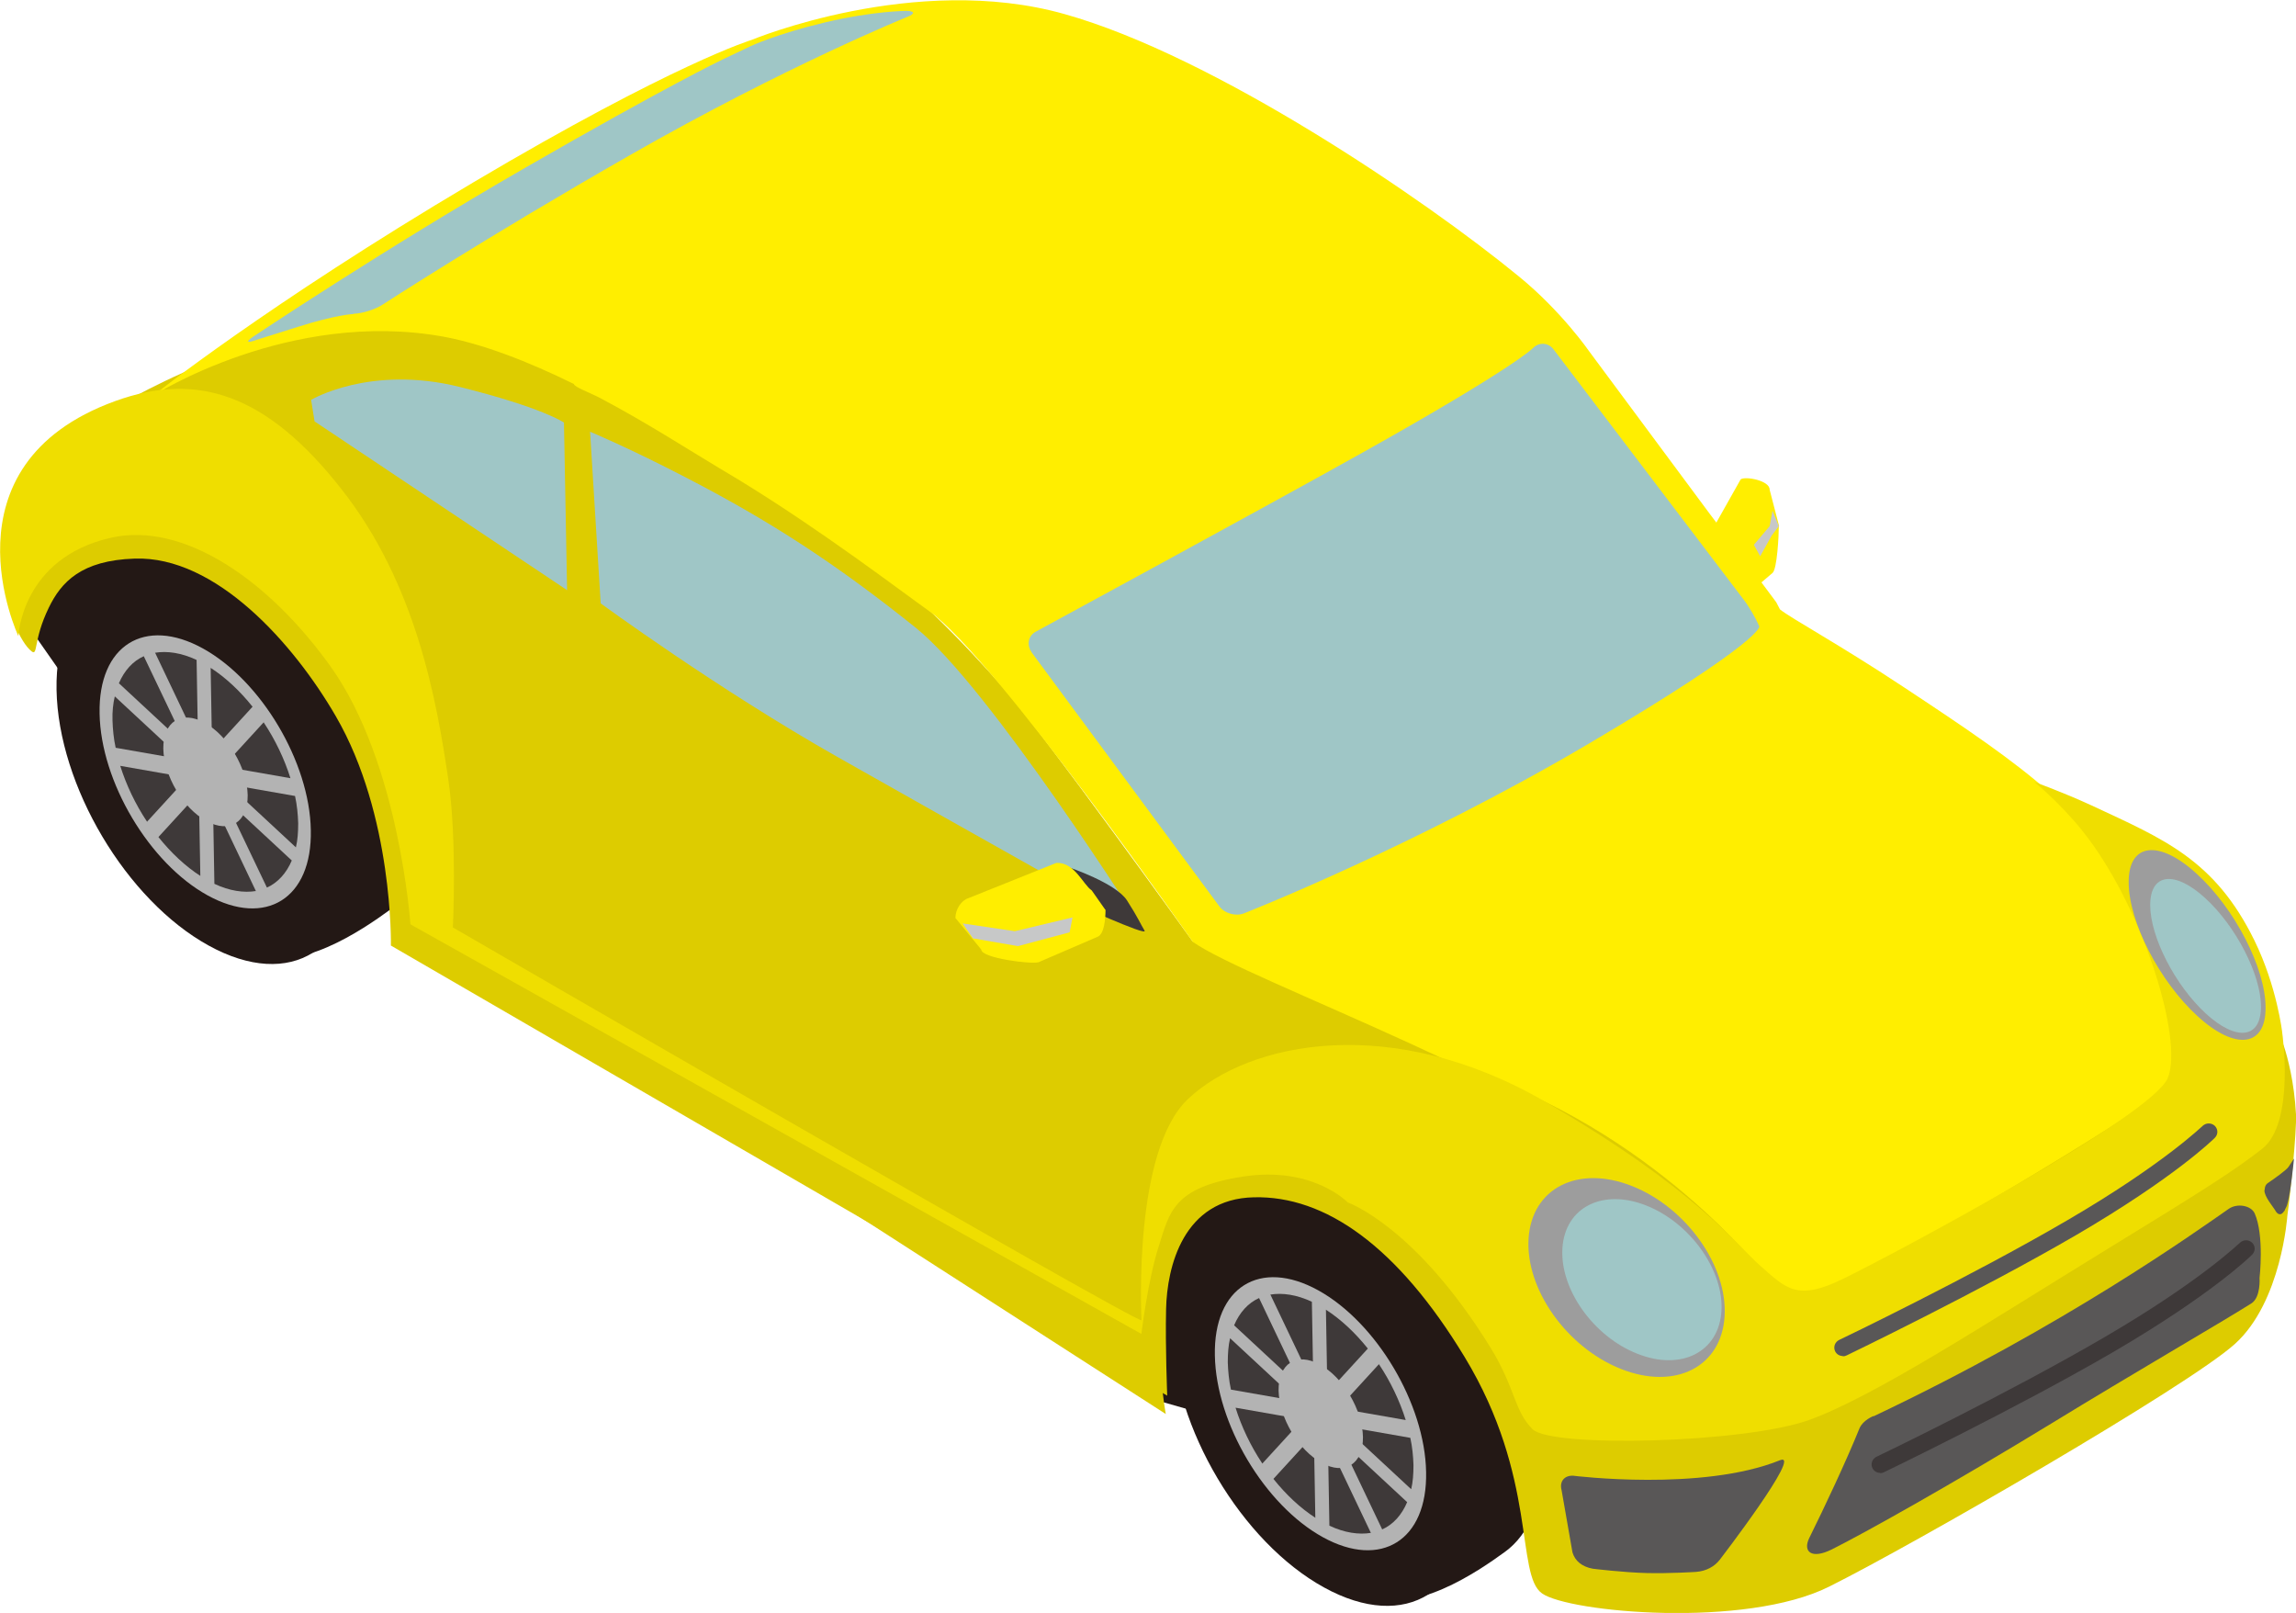 <?xml version="1.0" encoding="UTF-8"?><svg id="_レイヤー_2" xmlns="http://www.w3.org/2000/svg" viewBox="0 0 80 56.19"><defs><style>.cls-1{fill:#595757;}.cls-1,.cls-2,.cls-3,.cls-4,.cls-5,.cls-6,.cls-7,.cls-8,.cls-9,.cls-10{stroke-width:0px;}.cls-2{fill:#3e3939;}.cls-3{fill:#231815;}.cls-4{fill:#dc0;}.cls-5{fill:#c7c8c8;}.cls-6{fill:#9d9d9d;}.cls-7{fill:#b3b3b3;}.cls-8{fill:#9fc6c6;}.cls-9{fill:#fe0;}.cls-10{fill:#efde00;}</style></defs><g id="_文字"><path class="cls-9" d="m61.98,18.33c0,.33-.06,1.5-.22,1.63l-1.56,1.33c-.16.12-.28-.04-.27-.37l.03-1.41c0-.33-.59-.7-.43-.82l1.12-1.99c.16-.12,1.02.04,1.01.36l.33,1.27Z"/><polygon class="cls-3" points="1.1 19.96 1.21 22.13 3.49 25.39 9.35 19.86 3.49 15.95 1.1 19.96"/><polygon class="cls-3" points="38.41 44.27 40.5 48.84 43.54 49.71 49.98 44.11 41.76 38.63 38.41 44.27"/><path class="cls-4" d="m3.33,14.63c.16-.16,4.76-3.1,9.56-3.36,4.81-.26,11.23,3.88,16.19,7.28,2.54,1.74,4.65,4.02,5.9,5.43,1.25,1.41,6.57,8.81,6.57,8.81,0,0,7.16,2.84,10.5,4.51,3.34,1.67-4.53,1-6.94,1.72-6.14,1.83-4.49,10.24-4.49,10.24l-25.81-16.61s-1.2-14.78-5.54-16.46c-4.34-1.67-5.96-1.57-5.96-1.57Z"/><path class="cls-8" d="m39.8,32.34s-5.32-8.41-7.89-10.47c-2.81-2.25-5.08-3.72-8.02-5.24-2-1.04-3.33-1.59-3.33-1.59l.37,5.98s4.08,2.99,8.25,5.35c4.17,2.36,10.61,5.97,10.61,5.97Z"/><path class="cls-8" d="m19.65,14.71l.11,5.85-8.8-5.88-.12-.75s2.05-1.23,5.18-.45c2.89.72,3.63,1.24,3.63,1.24Z"/><path class="cls-3" d="m40.83,46.39c.06,3.34,2.43,7.33,5.3,8.91,2.86,1.58,5.13.15,5.07-3.19-.06-3.34-2.43-7.33-5.3-8.91-2.86-1.58-5.13-.15-5.07,3.19Z"/><path class="cls-3" d="m41.23,44.62c.06,3.34,3.57,9.32,6.44,10.9,1.5.83,3.85-.79,4.77-1.46.84-.61,1.33-1.76,1.3-3.35-.06-3.34-2.43-7.33-5.3-8.91-1.37-.76-2.6-.82-3.51-.32-.99.55-3.73,1.4-3.7,3.14Z"/><path class="cls-7" d="m42.33,47.22c.04,2.37,1.73,5.21,3.76,6.33,2.03,1.12,3.65.11,3.6-2.27-.04-2.37-1.73-5.21-3.76-6.33-2.03-1.12-3.65-.11-3.6,2.27Z"/><path class="cls-2" d="m44.26,45.1c.42-.07.92,0,1.45.25l.05,2.89-1.5-3.15Z"/><path class="cls-2" d="m49.03,52.33c-.19.45-.49.78-.87.95l-1.5-3.15,2.37,2.2Z"/><path class="cls-2" d="m49.14,50.09c.07.32.1.64.11.95,0,.31-.02.59-.08.84l-2.37-2.2,2.34.41Z"/><path class="cls-2" d="m48.05,47.53c.4.6.72,1.27.93,1.94l-2.34-.41,1.41-1.54Z"/><path class="cls-2" d="m46.19,45.62c.53.34,1.03.81,1.47,1.36l-1.41,1.54-.05-2.89Z"/><path class="cls-2" d="m47.77,53.4c-.42.07-.92,0-1.45-.25l-.05-2.89,1.5,3.15Z"/><path class="cls-2" d="m43,46.17c.19-.45.49-.78.87-.95l1.5,3.15-2.37-2.2Z"/><path class="cls-2" d="m42.89,48.41c-.07-.32-.1-.64-.11-.95,0-.31.02-.59.08-.84l2.37,2.2-2.34-.41Z"/><path class="cls-2" d="m45.84,52.88c-.53-.34-1.03-.81-1.47-1.36l1.41-1.54.05,2.89Z"/><path class="cls-2" d="m43.98,50.98c-.4-.6-.72-1.27-.93-1.94l2.34.41-1.41,1.54Z"/><path class="cls-7" d="m44.55,48.44c.02.95.69,2.08,1.5,2.52.81.45,1.45.04,1.44-.9-.02-.95-.69-2.08-1.5-2.52-.81-.45-1.45-.04-1.44.9Z"/><path class="cls-3" d="m1.97,24.03c.06,3.34,2.43,7.33,5.3,8.91,2.86,1.58,5.13.15,5.07-3.19-.06-3.34-2.43-7.33-5.3-8.91s-5.13-.15-5.07,3.19Z"/><path class="cls-3" d="m2.37,22.26c.06,3.34,3.57,9.32,6.44,10.9,1.5.83,3.85-.79,4.77-1.46.84-.61,1.33-1.76,1.3-3.35-.06-3.34-2.43-7.33-5.3-8.91-1.37-.76-2.6-.82-3.51-.32-.99.55-3.73,1.4-3.7,3.14Z"/><path class="cls-7" d="m3.47,24.86c.04,2.37,1.73,5.21,3.76,6.33s3.65.11,3.6-2.27c-.04-2.37-1.73-5.21-3.76-6.33-2.03-1.12-3.65-.11-3.6,2.27Z"/><path class="cls-2" d="m5.4,22.74c.42-.07.92,0,1.45.25l.05,2.89-1.5-3.15Z"/><path class="cls-2" d="m10.17,29.97c-.19.45-.49.78-.87.95l-1.5-3.14,2.37,2.2Z"/><path class="cls-2" d="m10.28,27.73c.07.32.1.64.11.95,0,.31-.02.59-.08.84l-2.37-2.2,2.34.41Z"/><path class="cls-2" d="m9.19,25.17c.4.6.72,1.27.93,1.94l-2.34-.41,1.41-1.54Z"/><path class="cls-2" d="m7.33,23.26c.53.34,1.03.81,1.47,1.36l-1.41,1.54-.05-2.89Z"/><path class="cls-2" d="m8.92,31.04c-.42.07-.92,0-1.45-.25l-.05-2.89,1.5,3.15Z"/><path class="cls-2" d="m4.14,23.81c.19-.45.49-.78.87-.95l1.5,3.14-2.37-2.2Z"/><path class="cls-2" d="m4.03,26.05c-.07-.32-.1-.64-.11-.95s.02-.59.08-.84l2.37,2.2-2.34-.41Z"/><path class="cls-2" d="m6.99,30.52c-.53-.34-1.03-.81-1.47-1.36l1.41-1.54.05,2.89Z"/><path class="cls-2" d="m5.12,28.62c-.4-.6-.72-1.27-.93-1.94l2.34.41-1.41,1.54Z"/><path class="cls-7" d="m5.69,26.08c.02.95.69,2.08,1.5,2.52.81.45,1.45.04,1.44-.9-.02-.95-.69-2.08-1.5-2.52-.81-.45-1.45-.04-1.44.9Z"/><path class="cls-9" d="m74.77,31.87c-1.97-3.59-4.06-5.04-8.48-7.96-2.19-1.45-3.87-2.36-4.27-2.68l-.13-.25s-.97-1.31-2.31-3.07l-4.2-5.66s-.97-1.41-2.47-2.63c-3.28-2.69-10.61-7.67-15.82-9.13-5.21-1.47-10.9.9-10.9.9,0,0-2.69.81-9.71,4.97-7.22,4.28-11.14,7.42-11.14,7.42,0,0,4.74-3.03,10.12-2.05,1.35.25,2.92.85,4.54,1.65-.02.09.64.34.88.47,1.76.93,3.08,1.81,4.87,2.87,2.94,1.8,5.61,3.85,6.64,4.58,2.28,1.63,9.17,11.51,9.17,11.51,1.84,1.33,12.66,5.12,16.85,8.87,2.45,2.19,2.77,2.66,3.4,3.2,0,0,.7.62,1.7.2,1.86-.79,5.86-3.1,8.35-4.63,2.25-1.39,3.67-2.3,3.96-2.96.32-.73.92-2.01-1.05-5.6Z"/><path class="cls-8" d="m35.94,22.71c-.18-.25-.11-.57.16-.71,0,0,7.9-4.29,11.37-6.23,5.29-2.96,5.94-3.64,5.94-3.64.21-.22.54-.2.72.04l6.61,8.7c.19.24.44.67.56.95,0,0,.2.46-5.93,4.08-6.07,3.58-12.03,5.92-12.03,5.92-.29.11-.67,0-.85-.24l-6.55-8.86Z"/><path class="cls-4" d="m5.28,13.64c.1-.02,1.18.11,1.94.32,1.76.5,2.79,1.38,4.24,2.69,1.39,1.26,1.96,2.39,2.73,4.31,2.2,5.5,1.67,11.37,1.67,11.37,0,0,23.76,13.55,23.99,13.68.23.13-.47-4.58.94-6.94.94-1.58,5.72-2.91,8.68-2.24,7.22,1.63,11.67,7.17,11.67,7.17,0,0,.8,1.24,2.26.96,1.29-.25,10.14-5.58,11.55-6.64,1.09-.82,4.25-3,4.63-1.87.12.36.36,1.24.42,2.37.03.58-.21,2.89-.3,3.52,0,0-.2,3.01-1.83,4.48-1.63,1.47-11.2,6.99-14.13,8.45-2.93,1.47-9.08.9-10.01.24-.93-.65-.15-4.04-2.7-8.24-2.34-3.86-4.86-5.62-7.34-5.56-2.46.05-3.03,2.42-3.06,3.9-.03,1.3.04,3.01.04,3.01l-27.05-15.68s.09-4.53-1.92-7.99c-1.46-2.52-4.18-5.59-7.01-5.49-1.86.06-2.56.82-2.99,1.71-.55,1.13-.37,1.7-.6,1.52-.78-.62-2-4.33.63-7.27.95-1.06,2.51-1.53,3.55-1.77Z"/><path class="cls-10" d="m79.52,35.98s.46,3.15-.71,4.05c-1.04.8-1.87,1.33-5.54,3.58-3.93,2.41-7.96,5.04-10.24,5.86-2.28.81-8.98.97-9.63.32s-.59-1.42-1.47-2.85c-2.61-4.23-4.97-5.05-4.97-5.05,0,0-1.22-1.28-3.66-.9-2.44.38-2.55,1.25-2.93,2.44-.38,1.19-.6,3.04-.6,3.04l-25.47-14.27s-.38-5.62-2.78-8.98c-2.16-3.02-5.12-5.05-7.64-4.49-3.13.7-3.24,3.43-3.24,3.43,0,0-2.81-5.95,3.38-8.19,2.85-1.03,5.27-.25,7.87,3.06,2.61,3.31,3.32,7.35,3.73,10.12.31,2.09.16,5.16.16,5.16,0,0,23.99,13.89,23.99,13.68s-.29-5.91,1.63-7.71c2.14-2.01,7.12-2.99,12.44.1,5.32,3.09,6.65,4.98,7.51,5.73.88.77,1.26,1.23,2.87.44,1.75-.85,10.74-5.65,11.31-6.99.57-1.34-.9-6.06-3-8.65-.79-.98-1.65-1.67-1.65-1.67,0,0,.98.35,2,.82,2.53,1.18,4.29,1.89,5.67,4.7.79,1.61.97,3.21.97,3.21Z"/><path class="cls-1" d="m54.41,51.91c-.08-.3.1-.52.41-.5,0,0,4.48.56,7.2-.54.82-.33-2.1,3.47-2.1,3.47-.19.24-.47.39-.82.42,0,0-.93.06-1.73.04-.8-.02-1.87-.15-1.87-.15-.38-.07-.62-.27-.71-.57l-.38-2.17Z"/><path class="cls-1" d="m65.28,49.33s-.37.14-.49.43c-.47,1.16-1.22,2.75-1.75,3.82-.23.47.07.75.78.4,1.16-.58,4.23-2.3,7.64-4.38,2.89-1.77,5.85-3.48,6.98-4.19.34-.21.29-.89.29-.89,0,0,.17-1.48-.17-2.25-.13-.28-.61-.36-.9-.16-1.14.79-5.69,4.06-12.38,7.23Z"/><path class="cls-1" d="m78.91,41.45s-.01-.15.1-.23c.21-.14.66-.46.73-.57l.19-.29s-.03.32-.07.63c0,0-.1.9-.21,1.08-.06.1,0,.06-.11.18-.09.1-.19.03-.23-.03-.1-.18-.42-.53-.41-.76Z"/><path class="cls-6" d="m53.26,43.15c-.11,1.76,1.33,3.79,3.22,4.54,1.89.75,3.5-.07,3.61-1.83.11-1.76-1.33-3.79-3.22-4.54-1.89-.75-3.5.07-3.61,1.83Z"/><path class="cls-6" d="m74.17,30.74c0,1.37,1.08,3.46,2.4,4.66,1.32,1.21,2.38,1.07,2.37-.3,0-1.37-1.08-3.46-2.4-4.66-1.32-1.21-2.38-1.07-2.37.3Z"/><path class="cls-8" d="m54.44,43.49c-.09,1.42,1.08,3.07,2.61,3.67,1.53.61,2.84-.06,2.93-1.48.09-1.42-1.08-3.07-2.61-3.68-1.53-.61-2.84.06-2.93,1.48Z"/><path class="cls-8" d="m74.92,31.53c0,1.11.87,2.8,1.94,3.78,1.07.98,1.92.87,1.92-.24,0-1.11-.87-2.8-1.94-3.78-1.07-.98-1.92-.87-1.92.24Z"/><path class="cls-1" d="m64.21,47.24c-.11,0-.22-.06-.27-.17-.07-.15,0-.32.14-.39.05-.02,4.6-2.21,7.97-4.18,3.34-1.95,4.68-3.27,4.7-3.28.12-.11.3-.11.42,0,.12.12.12.3,0,.42-.06.06-1.4,1.38-4.82,3.38-3.4,1.98-7.97,4.18-8.01,4.2-.04.02-.08.03-.13.03Z"/><path class="cls-2" d="m65.51,51.31c-.11,0-.22-.06-.27-.17-.07-.15,0-.32.14-.39.05-.02,4.6-2.21,7.97-4.18,3.34-1.95,4.68-3.27,4.7-3.28.12-.11.3-.11.42,0,.12.12.12.3,0,.42-.06.06-1.4,1.38-4.82,3.38-3.4,1.98-7.97,4.18-8.01,4.2-.04.02-.08.03-.13.03Z"/><path class="cls-8" d="m12.33,10.93c.31-.01.77-.16,1.02-.33,0,0,3.6-2.34,8.59-5.19C27.4,2.29,31.61.59,31.61.59c.28-.11.27-.21-.04-.21,0,0-1.13,0-2.82.4-1.69.4-2.6.83-2.6.83-.28.13-.73.35-1.01.48,0,0-1.92.92-6.85,3.76-4.93,2.84-9.47,5.88-9.47,5.88-.25.17-.23.23.06.13,0,0,.14-.05,1.49-.47,1.35-.43,1.94-.45,1.94-.45Z"/><path class="cls-2" d="m37.23,30.21l.08,1.2s2.71,1.24,2.57,1.01c-.14-.23-.22-.44-.61-1.05-.39-.61-2.04-1.16-2.04-1.16Z"/><path class="cls-9" d="m38.52,31.69c0,.3-.04.87-.29.95l-2.04.88c-.25.08-2-.14-2-.44l-.9-1.1c0-.3.2-.61.45-.69l3.07-1.23c.64-.02.92.75,1.23.96l.47.67Z"/><polygon class="cls-5" points="33.54 32.17 35.36 32.44 37.37 31.96 37.27 32.48 35.47 32.96 33.9 32.69 33.54 32.17"/><polygon class="cls-5" points="61.76 17.79 61.66 18.33 61.11 18.98 61.33 19.38 61.73 18.66 61.98 18.33 61.76 17.79"/></g></svg>